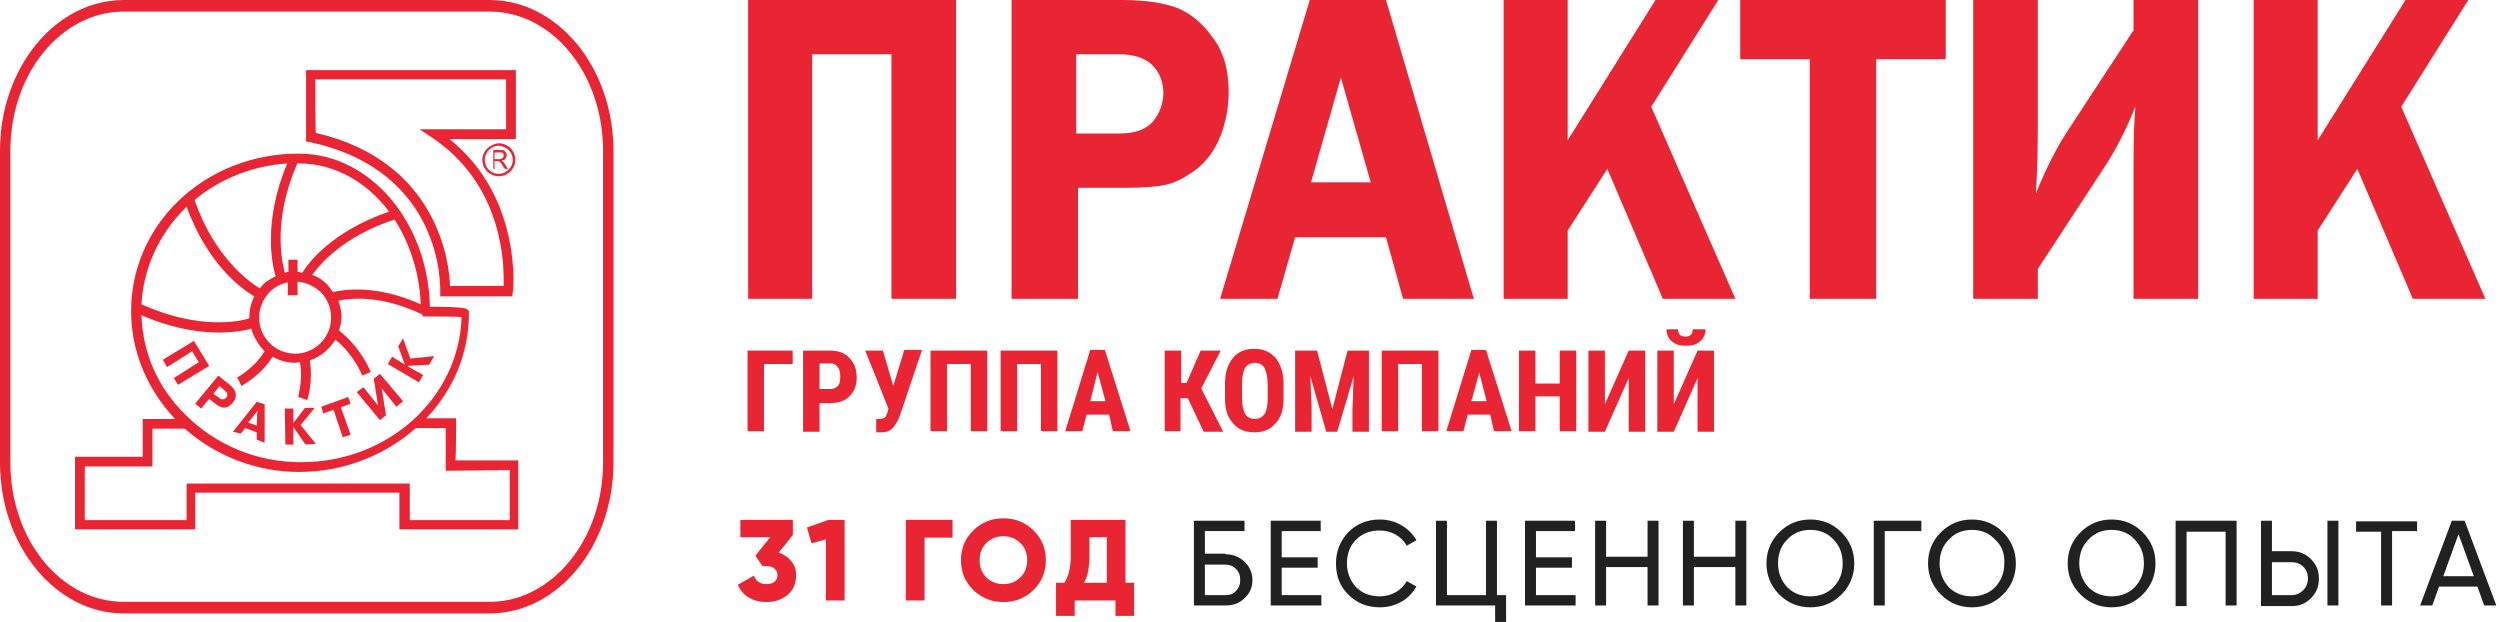 <?xml version="1.0" encoding="UTF-8"?> <svg xmlns="http://www.w3.org/2000/svg" xmlns:xlink="http://www.w3.org/1999/xlink" viewBox="0 0 410 102" fill="none"> <g clip-path="url(#clip0)"> <path d="M80.3 0H20.3C9.1 0 0 11.1 0 24.7V75.9C0 89.5 9.1 100.6 20.3 100.6H80.3C91.5 100.6 100.6 89.5 100.6 75.9V24.7C100.6 11.1 91.5 0 80.3 0ZM98.9 75.9C98.9 88.5 90.5 98.7 80.3 98.7H20.3C10 98.7 1.7 88.5 1.7 75.9V24.7C1.7 12.1 10 1.9 20.3 1.9H80.3C90.6 1.9 98.9 12.1 98.9 24.7V75.9Z" fill="#E92533"></path> <path d="M74.8 68.6H74H69.9C74.3 64 76.9 58 76.9 51.4V51L76.7 50.8C76.5 50.6 76.1 50.3 70.5 50.3C70.2 36.5 60.8 25.3 49.2 25.2C41.6 25.1 34.3 28 29.1 33.1C24.2 37.9 21.5 44.3 21.5 51C21.5 57.6 24.1 63.8 28.7 68.7H23.4C23.4 68.7 23.4 73.8 23.4 74.9C22.1 74.9 12.3 74.9 12.3 74.9V86.8H32C32 86.8 32 82 32 80.8C33.4 80.8 64.1 80.8 65.5 80.8C65.5 82 65.5 86.8 65.5 86.8H85V75.5C85 75.5 76 75.5 74.7 75.5C74.8 74.3 74.8 68.6 74.8 68.6ZM69 49.9C61.7 46.6 56.3 47.5 54.6 47.9C54.3 47.5 54 47.1 53.7 46.7C53 46 52.2 45.4 51.2 45.1C52.4 43.4 56.2 38.8 64.7 36C67.2 39.9 68.8 44.7 69 49.9ZM48.8 48.3V46.2C50.2 46.3 51.5 46.9 52.6 47.9C53.7 49 54.3 50.5 54.3 52.1C54.3 55.3 51.7 58 48.4 58C45.2 58 42.5 55.4 42.5 52.1C42.5 50.5 43.1 49.1 44.2 47.9C45 47.1 46.1 46.5 47.2 46.3V48.4H48.8V48.3ZM49.3 26.8C55 26.9 60.2 29.9 63.8 34.7C54.3 38 50.5 43.2 49.6 44.7C49.3 44.7 49.1 44.6 48.8 44.6V42.6H47.3V44.6C47.1 44.6 46.9 44.7 46.7 44.7C46.2 42.8 44.7 36 48.8 26.7C48.9 26.8 49.1 26.8 49.3 26.8ZM47.1 26.8C43.1 36.4 44.6 43.3 45.2 45.3C44.4 45.7 43.7 46.1 43.1 46.7C42.9 46.9 42.8 47.1 42.6 47.3C41 46.3 35.2 42.3 31.9 32.8C36.1 29.3 41.4 27.2 47.1 26.8ZM30.3 34.2C30.4 34.1 30.5 34 30.6 33.9C34.1 43.5 39.8 47.5 41.7 48.6C41.2 49.6 40.9 50.7 40.9 51.9C40.9 52 40.9 52.1 40.9 52.2C39.8 52.6 32.9 54.3 23.2 49.9C23.5 44.1 26 38.5 30.3 34.2ZM23.2 51.7C32.7 55.8 39.4 54.4 41.2 53.9C41.6 55.3 42.4 56.6 43.4 57.6C41.7 60.4 38.9 61.9 38.9 61.9L39.6 63.3C39.7 63.2 42.8 61.6 44.7 58.5C45.8 59.1 47 59.5 48.4 59.5C48.7 59.5 48.9 59.4 49.2 59.4C49.7 62.3 48.9 65 48.9 65.1L50.4 65.6C50.4 65.5 51.4 62.5 50.8 59.1C52.6 58.5 54 57.3 55 55.7C58 58.1 59.4 61.5 59.4 61.6L60.8 61C60.7 60.8 59.2 57 55.6 54.2C55.8 53.5 56 52.8 56 52C56 51.1 55.8 50.2 55.5 49.3C57.4 48.9 62.5 48.3 69.3 51.6V51.9H70.1C72.2 51.9 74.7 51.9 75.7 52C75.3 65.2 63.7 75.8 49.4 75.8C42.1 75.8 35.4 73 30.4 68C25.8 63.5 23.4 57.8 23.2 51.7ZM83.6 77.1C83.6 78.3 83.6 84.1 83.6 85.3C82.3 85.3 68.6 85.3 67.2 85.3C67.2 84.1 67.2 79.3 67.2 79.3H30.6C30.6 79.3 30.6 84.1 30.6 85.3C29.2 85.3 15.3 85.3 13.9 85.3C13.9 84.1 13.9 77.7 13.9 76.5C15.2 76.5 25 76.5 25 76.5C25 76.5 25 71.4 25 70.3C26 70.3 29.1 70.3 30.3 70.3C35.4 74.8 42.1 77.4 49 77.4C56.5 77.4 63.2 74.6 68.2 70.2C68.2 70.2 71.9 70.2 73.1 70.2C73.1 71.4 73.1 77.2 73.1 77.2C73.1 77.2 82.2 77.1 83.6 77.1Z" fill="#E92533"></path> <path d="M72.2 47.8V48.6H84L84.1 47.9C84.1 47.9 84.2 47.1 84.2 45.8C84.2 41.3 83.1 30.3 73.7 22.8C76.8 22.8 84.6 22.8 84.6 22.8V11.5H83.8H50.2V23.2L50.8 23.3C72.7 28 72.2 47 72.2 47.8ZM51.7 13C53.1 13 81.6 13 83 13C83 14.2 83 20 83 21.2C81.6 21.2 68.8 21.2 68.8 21.2L70.9 22.6C81.5 29.7 82.6 41.2 82.6 45.7C82.6 46.2 82.6 46.6 82.6 46.9C81.5 46.9 75 46.9 73.8 46.9C73.7 43.1 71.8 26.4 51.8 21.8C51.7 21 51.7 14.2 51.7 13Z" fill="#E92533"></path> <path d="M31.8 55.9L26.7 59L27.4 60.2L31.5 57.6L32.6 59.4L28.5 62L29.2 63.1L34.3 60L31.8 55.9Z" fill="#E92533"></path> <path d="M33 67L34.3 65.4L35.3 66.2C35.8 66.6 37 67.5 38.2 66C39.1 64.9 38.6 63.9 37.8 63.2L35.8 61.6L32 66.2L33 67ZM36 63.3L36.8 64C37 64.2 37.6 64.6 37.1 65.2C36.7 65.6 36.3 65.6 35.9 65.2L35 64.6L36 63.3Z" fill="#E92533"></path> <path d="M39.5 71.1L40.2 70.2L42.1 70.9V72.1L43.4 72.6V66.3L42.1 65.9L38.2 70.8L39.5 71.1ZM42.2 67.4L42.1 69.8L40.7 69.3L42.2 67.4Z" fill="#E92533"></path> <path d="M48.1 72.9V70L50.1 72.9L51.8 72.8L49.3 69.7L51.6 66.9H50L48.1 69.4V67H46.7L46.8 72.9H48.1Z" fill="#E92533"></path> <path d="M54.7 67.2L56.2 71.7L57.5 71.3L55.9 66.8L57.5 66.2L57.1 65.1L52.7 66.7L53 67.8L54.7 67.2Z" fill="#E92533"></path> <path d="M63.3 68.1L62.6 63.7L65 66.7L66.1 65.8L62.3 61.3L61.3 62.1L62 66.5L59.6 63.5L58.5 64.3L62.3 68.9L63.3 68.1Z" fill="#E92533"></path> <path d="M69.4 61.5L66.9 60.1V60L70.4 59.8L71.2 58.4L67.3 58.8L66.1 55.5L65.3 56.8L66.4 59.8L64.3 58.5L63.6 59.7L68.7 62.7L69.4 61.5Z" fill="#E92533"></path> <path d="M79.1 26.2C79.1 27.7 80.3 28.9 81.8 28.9C83.3 28.9 84.5 27.7 84.5 26.2C84.5 24.7 83.3 23.5 81.8 23.5C80.3 23.6 79.1 24.8 79.1 26.2ZM84.1 26.2C84.1 27.4 83.1 28.5 81.8 28.5C80.5 28.5 79.5 27.5 79.5 26.2C79.5 25 80.5 23.9 81.8 23.9C83.1 24 84.1 25 84.1 26.2Z" fill="#E92533"></path> <path d="M80.7 27.7H81.1V26.4H81.5C81.6 26.4 81.7 26.4 81.7 26.4C81.8 26.4 81.8 26.4 81.9 26.5C82 26.5 82 26.6 82.1 26.7C82.2 26.8 82.3 26.9 82.4 27.1L82.8 27.7H83.3L82.8 26.9C82.7 26.7 82.6 26.6 82.5 26.5C82.4 26.5 82.4 26.4 82.3 26.3C82.6 26.3 82.8 26.2 82.9 26C83 25.9 83.1 25.7 83.1 25.5C83.1 25.3 83.1 25.2 83 25C82.9 24.9 82.8 24.8 82.7 24.7C82.6 24.6 82.4 24.6 82.1 24.6H80.9V27.7H80.7ZM81.1 25H82C82.2 25 82.4 25 82.5 25.1C82.6 25.2 82.6 25.3 82.6 25.5C82.6 25.6 82.6 25.7 82.5 25.8C82.5 25.9 82.4 25.9 82.3 26C82.2 26 82.1 26.1 81.9 26.1H81.1V25Z" fill="#E92533"></path> <path d="M349.8 5.1L339 21.6C337.3 24.2 335.6 27.5 333.9 31.7C334.1 28 334.2 24.4 334.2 20.8V0H323.6V49H334.2V44.1L345 27.6C347 24.6 348.7 21.2 350.2 17.5C350 19.9 349.9 22.9 349.9 26.7V49H360.5V0H349.9V5.1H349.8Z" fill="#E92533"></path> <path d="M201.499 15C201.499 11.5 200.699 8.6 198.999 6.3C197.299 3.9 195.399 2.3 193.299 1.4C191.099 0.5 187.999 0 183.999 0H165.899V49H176.799V30.8H184.399C187.699 30.8 190.099 30.6 191.599 30.2C193.099 29.8 194.699 28.9 196.399 27.6C197.999 26.3 199.299 24.5 200.199 22.2C201.099 19.8 201.499 17.5 201.499 15ZM189.099 19.9C187.999 21.2 186.199 21.9 183.499 21.9H176.499V8.9H183.499C185.899 8.9 187.799 9.5 188.999 10.7C190.199 11.9 190.799 13.5 190.799 15.4C190.699 17.1 190.199 18.6 189.099 19.9Z" fill="#E92533"></path> <path d="M285.399 9.7H296.799V49H307.699V9.7H319.099V0H285.399V9.7Z" fill="#E92533"></path> <path d="M214.8 0L200.1 49H209.5L212.4 38.9H227.3L230.1 49H241.7L227.3 0H214.8ZM215 29.9L219.9 12.7L224.8 29.9H215Z" fill="#E92533"></path> <path d="M281.8 0H271.5L257.1 23V0H246.6V49H257.1V37.8L263.6 27.7L272.7 49H284.6L270.8 17.5L281.8 0Z" fill="#E92533"></path> <path d="M393.8 17.5L404.8 0H394.5L380.1 23V0H369.6V49H380.1V37.8L386.6 27.7L395.7 49H407.6L393.8 17.5Z" fill="#E92533"></path> <path d="M122.699 49H133.199V8.9H146.199V49H156.799V0H122.699V49Z" fill="#E92533"></path> <path d="M130.1 59.7H125.3V70.7H122.6V57.5H130V59.7H130.1Z" fill="#E92533"></path> <path d="M134.399 66.1V70.8H131.699V57.5H136.199C137.499 57.5 138.599 57.9 139.299 58.7C140.099 59.5 140.499 60.6 140.499 61.9C140.499 63.2 140.099 64.2 139.299 65C138.499 65.8 137.499 66.1 136.099 66.1H134.399ZM134.399 63.8H136.199C136.699 63.8 137.099 63.6 137.399 63.3C137.699 63 137.799 62.5 137.799 61.8C137.799 61.1 137.699 60.6 137.399 60.2C137.099 59.8 136.699 59.6 136.299 59.6H134.399V63.8Z" fill="#E92533"></path> <path d="M146.499 63.3L148.299 57.4H151.199L147.599 68.1C147.199 69.2 146.699 69.9 146.299 70.3C145.899 70.7 145.299 70.9 144.599 70.9H144.299H143.699V68.7C143.799 68.7 143.999 68.7 144.299 68.7C144.599 68.7 144.899 68.6 145.099 68.5C145.299 68.3 145.399 68 145.599 67.5L145.699 67L141.899 57.5H144.799L146.499 63.3Z" fill="#E92533"></path> <path d="M161.9 70.7H159.2V59.7H155.3V70.7H152.6V57.5H161.9V70.7V70.7Z" fill="#E92533"></path> <path d="M173.4 70.7H170.7V59.7H166.8V70.7H164.1V57.5H173.4V70.7V70.7Z" fill="#E92533"></path> <path d="M181.899 68H178.199L177.499 70.7H174.699L178.799 57.4H181.199L185.399 70.7H182.499L181.899 68ZM178.799 65.8H181.299L179.999 61L178.799 65.8Z" fill="#E92533"></path> <path d="M194.8 65.3H193.6V70.7H191V57.5H193.7V62.8H194.6L196.9 57.5H200.2L197 63.7L200.6 70.8H197.4L194.8 65.3Z" fill="#E92533"></path> <path d="M210.499 65.3C210.499 67.1 210.099 68.5 209.199 69.4C208.399 70.4 207.199 70.9 205.699 70.9C204.199 70.9 202.999 70.4 202.199 69.4C201.299 68.4 200.899 67.1 200.899 65.3V63C200.899 61.2 201.299 59.8 202.199 58.7C202.999 57.7 204.199 57.2 205.699 57.2C207.199 57.2 208.299 57.7 209.199 58.7C209.999 59.7 210.499 61.1 210.499 62.9V65.3ZM207.899 63.1C207.899 61.9 207.699 61 207.399 60.4C207.099 59.8 206.499 59.5 205.799 59.5C205.099 59.5 204.599 59.8 204.199 60.3C203.899 60.9 203.699 61.7 203.699 62.9V65.3C203.699 66.5 203.899 67.3 204.199 67.9C204.499 68.4 205.099 68.7 205.799 68.7C206.499 68.7 206.999 68.4 207.399 67.9C207.699 67.4 207.899 66.5 207.899 65.4V63.1Z" fill="#E92533"></path> <path d="M215.999 57.5L218.499 67.1L220.999 57.5H224.499V70.8H221.799V67.2L221.999 61.7L219.299 70.8H217.499L214.899 61.7L215.099 67.2V70.8H212.399V57.5H215.999Z" fill="#E92533"></path> <path d="M235.9 70.7H233.2V59.7H229.3V70.7H226.6V57.5H235.9V70.7V70.7Z" fill="#E92533"></path> <path d="M244.399 68H240.699L239.999 70.7H237.199L241.299 57.4H243.699L247.899 70.7H244.999L244.399 68ZM241.299 65.8H243.799L242.599 61.1L241.299 65.8Z" fill="#E92533"></path> <path d="M258.5 70.7H255.8V65H251.8V70.7H249.1V57.5H251.8V62.9H255.8V57.5H258.5V70.7Z" fill="#E92533"></path> <path d="M267.1 57.5H269.8V70.8H267.1V62L263.2 70.8H260.5V57.5H263.2V66.3L267.1 57.5Z" fill="#E92533"></path> <path d="M278.4 57.5H281.1V70.8H278.4V62L274.5 70.8H271.8V57.5H274.5V66.3L278.4 57.5ZM279.7 54C279.7 54.8 279.4 55.5 278.8 56C278.2 56.5 277.5 56.7 276.5 56.7C275.5 56.7 274.8 56.5 274.2 56C273.6 55.5 273.3 54.8 273.3 54H275.2C275.2 54.4 275.3 54.7 275.5 54.9C275.7 55.1 276 55.2 276.4 55.2C276.8 55.2 277.1 55.1 277.3 54.9C277.5 54.7 277.6 54.4 277.6 54H279.7Z" fill="#E92533"></path> <path d="M201 90.9C202.2 90.9 203.2 91.3 204.1 92.1C204.9 92.9 205.4 93.9 205.4 95.1C205.4 96.3 205 97.3 204.1 98.1C203.3 98.9 202.3 99.3 201 99.3H195.8V85.4H204.1V87.1H197.6V90.8H201V90.9ZM201 97.6C201.7 97.6 202.3 97.4 202.7 96.9C203.2 96.4 203.4 95.8 203.4 95.1C203.4 94.4 203.2 93.8 202.7 93.3C202.2 92.8 201.6 92.6 201 92.6H197.6V97.6H201Z" fill="#212121"></path> <path d="M210.2 97.6H216.7V99.3H208.4V85.4H216.6V87.1H210.2V91.4H216.1V93.1H210.2V97.6V97.6Z" fill="#212121"></path> <path d="M221.1 97.5C219.7 96.1 219.1 94.4 219.1 92.4C219.1 90.4 219.8 88.7 221.1 87.3C222.5 85.9 224.2 85.2 226.3 85.2C228.8 85.2 231.1 86.5 232.3 88.6L230.7 89.5C229.9 88 228.2 87 226.3 87C224.7 87 223.4 87.5 222.4 88.5C221.4 89.5 220.9 90.8 220.9 92.4C220.9 93.9 221.4 95.2 222.4 96.3C223.4 97.3 224.7 97.8 226.3 97.8C228.2 97.8 229.9 96.8 230.7 95.3L232.3 96.2C231.7 97.2 230.9 98.1 229.8 98.7C228.7 99.3 227.6 99.6 226.3 99.6C224.2 99.6 222.5 98.9 221.1 97.5Z" fill="#212121"></path> <path d="M245.5 97.6H247V102H245.2V99.3H235.5V85.4H237.3V97.6H243.7V85.4H245.5V97.6V97.6Z" fill="#212121"></path> <path d="M251.9 97.6H258.4V99.3H250.1V85.4H258.3V87.1H251.9V91.4H257.8V93.1H251.9V97.6V97.6Z" fill="#212121"></path> <path d="M270.2 85.4H272V99.3H270.2V93H263.4V99.3H261.6V85.4H263.4V91.3H270.2V85.4Z" fill="#212121"></path> <path d="M284.6 85.4H286.4V99.3H284.6V93H277.8V99.3H276V85.4H277.8V91.3H284.6V85.4Z" fill="#212121"></path> <path d="M291.8 87.3C293.2 85.9 294.9 85.2 296.9 85.2C298.9 85.2 300.6 85.9 302 87.3C303.4 88.7 304.1 90.4 304.1 92.4C304.1 94.4 303.4 96.1 302 97.5C300.6 98.9 298.9 99.6 296.9 99.6C294.9 99.6 293.2 98.9 291.8 97.5C290.4 96.1 289.7 94.4 289.7 92.4C289.7 90.4 290.4 88.7 291.8 87.3ZM300.7 88.5C299.7 87.4 298.4 86.9 296.9 86.9C295.4 86.9 294.1 87.4 293.1 88.5C292.1 89.5 291.6 90.8 291.6 92.4C291.6 93.9 292.1 95.2 293.1 96.3C294.1 97.3 295.4 97.8 296.9 97.8C298.4 97.8 299.7 97.3 300.7 96.3C301.7 95.2 302.2 94 302.2 92.4C302.2 90.8 301.7 89.5 300.7 88.5Z" fill="#212121"></path> <path d="M315.1 85.4V87.1H309.1V99.3H307.3V85.4H315.1Z" fill="#212121"></path> <path d="M318.3 87.3C319.7 85.9 321.4 85.2 323.4 85.2C325.4 85.2 327.1 85.9 328.5 87.3C329.9 88.7 330.6 90.4 330.6 92.4C330.6 94.4 329.9 96.1 328.5 97.5C327.1 98.9 325.4 99.6 323.4 99.6C321.4 99.6 319.7 98.9 318.3 97.5C316.9 96.1 316.2 94.4 316.2 92.4C316.2 90.4 316.9 88.7 318.3 87.3ZM327.2 88.5C326.2 87.4 324.9 86.9 323.4 86.9C321.9 86.9 320.6 87.4 319.6 88.5C318.6 89.5 318.1 90.8 318.1 92.4C318.1 93.9 318.6 95.2 319.6 96.3C320.6 97.3 321.9 97.8 323.4 97.8C324.9 97.8 326.2 97.3 327.2 96.3C328.2 95.2 328.7 94 328.7 92.4C328.8 90.8 328.3 89.5 327.2 88.5Z" fill="#212121"></path> <path d="M341.2 87.3C342.6 85.9 344.3 85.2 346.3 85.2C348.3 85.2 350 85.9 351.4 87.3C352.8 88.7 353.5 90.4 353.5 92.4C353.5 94.4 352.8 96.1 351.4 97.5C350 98.9 348.3 99.6 346.3 99.6C344.3 99.6 342.6 98.9 341.2 97.5C339.8 96.1 339.1 94.4 339.1 92.4C339.1 90.4 339.8 88.7 341.2 87.3ZM350.1 88.5C349.1 87.4 347.8 86.9 346.3 86.9C344.8 86.9 343.5 87.4 342.5 88.5C341.5 89.5 341 90.8 341 92.4C341 93.9 341.5 95.2 342.5 96.3C343.5 97.3 344.8 97.8 346.3 97.8C347.8 97.8 349.1 97.3 350.1 96.3C351.1 95.2 351.6 94 351.6 92.4C351.6 90.8 351.1 89.5 350.1 88.5Z" fill="#212121"></path> <path d="M366.8 85.4V99.3H365V87.2H358.6V99.4H356.8V85.4H366.8Z" fill="#212121"></path> <path d="M370.8 99.3V85.4H372.6V90.4H375.8C377.1 90.4 378.1 90.8 379 91.7C379.9 92.6 380.3 93.6 380.3 94.9C380.3 96.2 379.9 97.2 379 98.1C378.1 99 377.1 99.4 375.8 99.4H370.8V99.3ZM372.6 97.6H375.8C377.3 97.6 378.5 96.4 378.5 94.9C378.5 93.3 377.4 92.2 375.8 92.2H372.6V97.6ZM381.7 99.3V85.4H383.5V99.3H381.7V99.3Z" fill="#212121"></path> <path d="M396.4 85.4V87.1H392.3V99.3H390.5V87.2H386.4V85.5H396.4V85.4Z" fill="#212121"></path> <path d="M407.4 99.3L406.3 96.2H400L398.9 99.3H396.9L402.1 85.4H404.2L409.4 99.3H407.4ZM400.7 94.5H405.7L403.2 87.6L400.7 94.5Z" fill="#212121"></path> <path d="M127.711 90.623C128.565 90.912 129.254 91.384 129.776 92.038C130.299 92.679 130.56 93.44 130.56 94.321C130.56 95.704 130.089 96.786 129.145 97.566C128.202 98.346 127.049 98.736 125.685 98.736C124.627 98.736 123.677 98.497 122.836 98.019C122.007 97.541 121.395 96.837 121 95.906L123.639 94.396C123.97 95.327 124.652 95.793 125.685 95.793C126.284 95.793 126.736 95.654 127.042 95.377C127.348 95.101 127.501 94.748 127.501 94.321C127.501 93.893 127.348 93.541 127.042 93.264C126.736 92.987 126.284 92.849 125.685 92.849H125.054L123.887 91.132L126.316 88.094H121.421V85.264H130.025V87.717L127.711 90.623Z" fill="#E92533"></path> <path d="M135.837 85.264H138.514V98.472H135.454V88.453L133.083 89.094L132.338 86.509L135.837 85.264Z" fill="#E92533"></path> <path d="M156.213 85.264V88.17H151.624V98.472H148.565V85.264H156.213Z" fill="#E92533"></path> <path d="M169.49 96.755C168.138 98.076 166.494 98.736 164.556 98.736C162.619 98.736 160.974 98.076 159.623 96.755C158.272 95.434 157.596 93.805 157.596 91.868C157.596 89.931 158.272 88.302 159.623 86.981C160.974 85.66 162.619 85 164.556 85C166.494 85 168.138 85.66 169.49 86.981C170.841 88.302 171.516 89.931 171.516 91.868C171.516 93.805 170.841 95.434 169.49 96.755ZM161.765 94.698C162.517 95.428 163.447 95.793 164.556 95.793C165.665 95.793 166.59 95.428 167.329 94.698C168.081 93.969 168.457 93.025 168.457 91.868C168.457 90.711 168.081 89.767 167.329 89.038C166.59 88.308 165.665 87.943 164.556 87.943C163.447 87.943 162.517 88.308 161.765 89.038C161.025 89.767 160.656 90.711 160.656 91.868C160.656 93.025 161.025 93.969 161.765 94.698Z" fill="#E92533"></path> <path d="M184.566 95.566H186V101H182.941V98.472H176.248V101H173.189V95.566H174.547C175.248 94.572 175.598 93.113 175.598 91.189V85.264H184.566V95.566ZM177.797 95.566H181.507V88.094H178.658V91.226C178.658 93.101 178.371 94.547 177.797 95.566Z" fill="#E92533"></path> </g> <defs> <clipPath id="clip0"> <rect width="409.4" height="102" fill="white"></rect> </clipPath> </defs> </svg> 